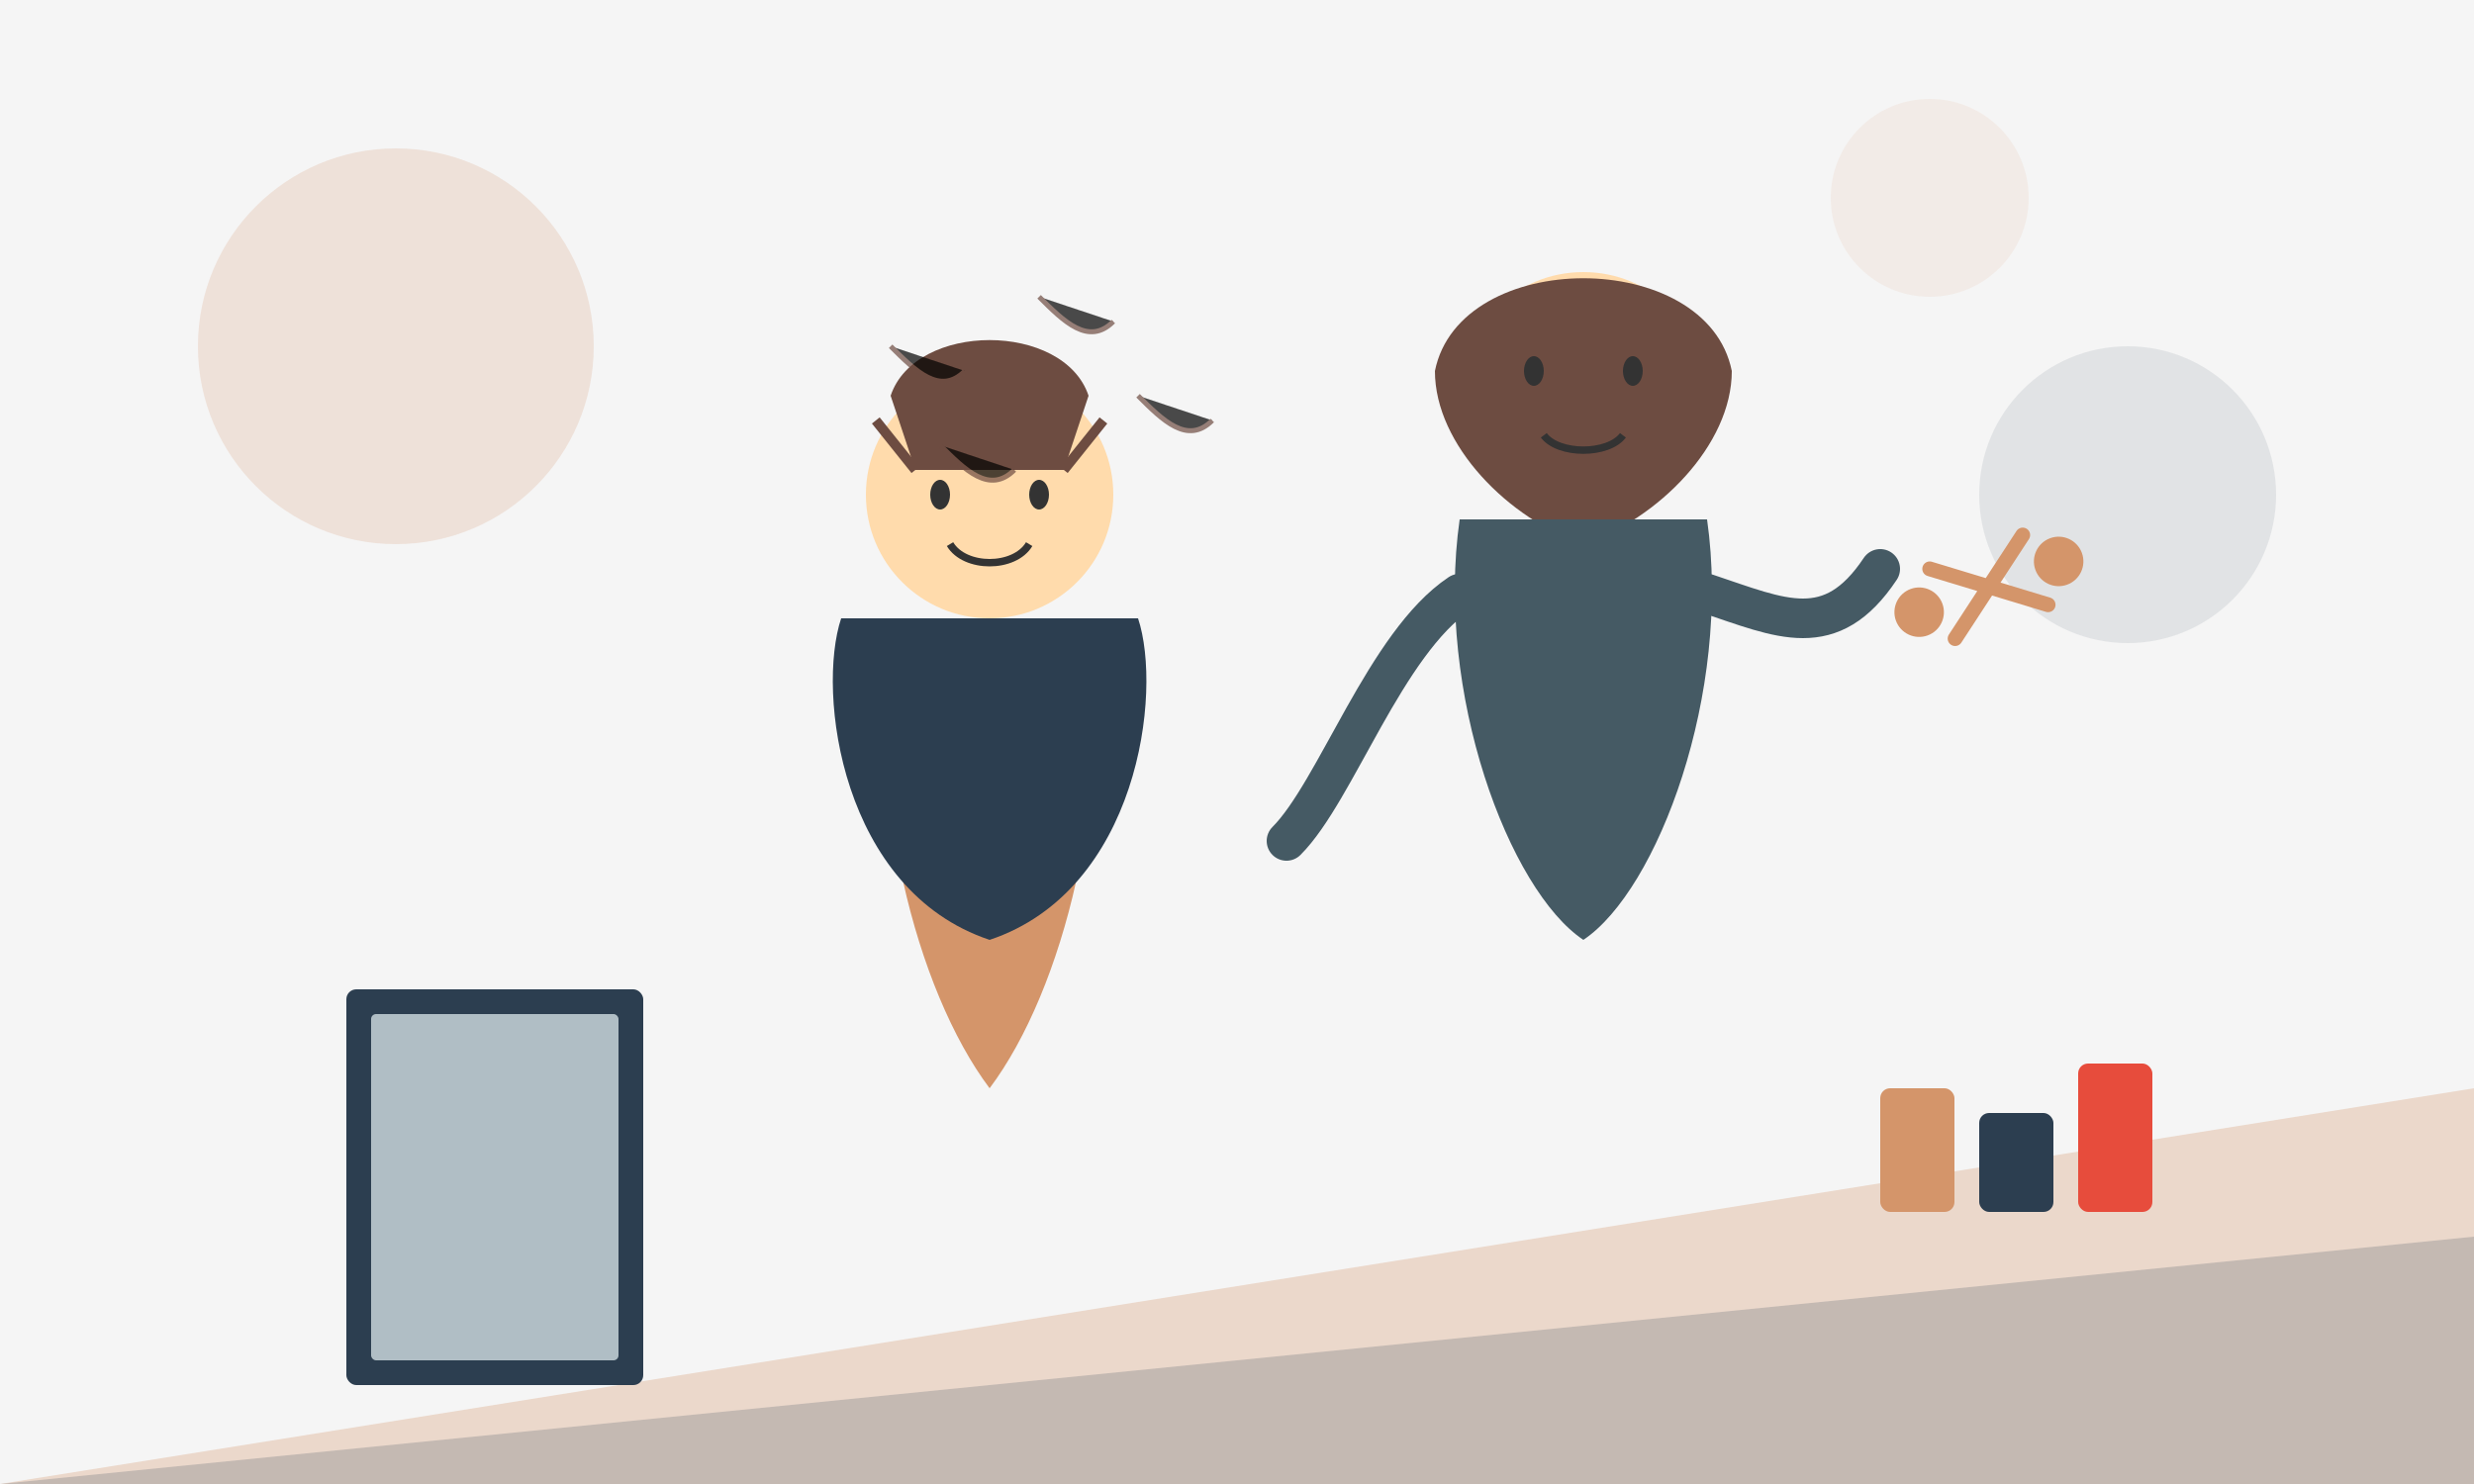 <svg xmlns="http://www.w3.org/2000/svg" width="500" height="300" viewBox="0 0 500 300">
  <defs>
    <style>
      .primary { fill: #d4956a; }
      .secondary { fill: #2c3e50; }
      .accent { fill: #e74c3c; }
      .light { fill: #f5f5f5; }
      .dark { fill: #333333; }
      .hair { fill: #6D4C41; }
      .skin { fill: #FFDBAC; }
      .dress { fill: #455A64; }
    </style>
  </defs>
  
  <!-- Background elements -->
  <rect width="500" height="300" fill="#f5f5f5"/>
  <path d="M0,300 L500,220 L500,300 Z" fill="#d4956a" opacity="0.3"/>
  <path d="M0,300 L500,250 L500,300 Z" fill="#2c3e50" opacity="0.2"/>
  
  <!-- Decorative circles -->
  <circle cx="80" cy="70" r="40" fill="#d4956a" opacity="0.2"/>
  <circle cx="430" cy="100" r="30" fill="#2c3e50" opacity="0.1"/>
  <circle cx="390" cy="40" r="20" fill="#d4956a" opacity="0.1"/>
  
  <!-- Hairdresser silhouette -->
  <g transform="translate(320, 80)">
    <!-- Head -->
    <circle cx="0" cy="0" r="25" class="skin"/>
    
    <!-- Hair -->
    <path d="M-30,-5 C-25,-30 25,-30 30,-5 C30,10 15,25 0,30 C-15,25 -30,10 -30,-5 Z" class="hair"/>
    
    <!-- Face details -->
    <ellipse cx="-10" cy="-5" rx="2" ry="3" class="dark"/>
    <ellipse cx="10" cy="-5" rx="2" ry="3" class="dark"/>
    <path d="M-8,8 C-5,12 5,12 8,8" fill="none" stroke="#333" stroke-width="1.5"/>
    
    <!-- Body -->
    <path d="M-25,25 C-30,60 -15,100 0,110 C15,100 30,60 25,25" class="dress"/>
    
    <!-- Arms -->
    <path d="M-25,40 C-40,50 -50,80 -60,90" fill="none" stroke="#455A64" stroke-width="8" stroke-linecap="round"/>
    <path d="M25,40 C40,45 50,50 60,35" fill="none" stroke="#455A64" stroke-width="8" stroke-linecap="round"/>
    
    <!-- Scissors in hand -->
    <g transform="translate(70, 35) rotate(-20)">
      <path d="M0,0 L20,15 M0,15 L20,0" fill="none" stroke="#d4956a" stroke-width="3" stroke-linecap="round"/>
      <circle cx="-5" cy="7.5" r="5" fill="#d4956a"/>
      <circle cx="25" cy="7.5" r="5" fill="#d4956a"/>
    </g>
  </g>
  
  <!-- Client silhouette -->
  <g transform="translate(200, 100)">
    <!-- Head -->
    <circle cx="0" cy="0" r="25" class="skin"/>
    
    <!-- Hair (being cut) -->
    <path d="M-20,-20 C-15,-35 15,-35 20,-20 L15,-5 L-15,-5 Z" class="hair"/>
    <path d="M-23,-15 L-15,-5 M23,-15 L15,-5" stroke="#6D4C41" stroke-width="2"/>
    
    <!-- Face details -->
    <ellipse cx="-10" cy="0" rx="2" ry="3" class="dark"/>
    <ellipse cx="10" cy="0" rx="2" ry="3" class="dark"/>
    <path d="M-8,10 C-5,15 5,15 8,10" fill="none" stroke="#333" stroke-width="1.5"/>
    
    <!-- Body -->
    <path d="M-20,25 C-25,60 -15,100 0,120 C15,100 25,60 20,25" fill="#d4956a"/>
    
    <!-- Hairdresser cape -->
    <path d="M-30,25 C-35,40 -30,80 0,90 C30,80 35,40 30,25 Z" fill="#2c3e50"/>
  </g>
  
  <!-- Floating hair strands -->
  <g opacity="0.7">
    <path d="M180,70 C185,75 190,80 195,75" stroke="#6D4C41" stroke-width="1"/>
    <path d="M210,60 C215,65 220,70 225,65" stroke="#6D4C41" stroke-width="1"/>
    <path d="M230,80 C235,85 240,90 245,85" stroke="#6D4C41" stroke-width="1"/>
    <path d="M190,90 C195,95 200,100 205,95" stroke="#6D4C41" stroke-width="1"/>
  </g>
  
  <!-- Salon elements -->
  <g transform="translate(70, 200)">
    <!-- Mirror -->
    <rect x="0" y="0" width="60" height="80" rx="2" fill="#2c3e50"/>
    <rect x="5" y="5" width="50" height="70" rx="1" fill="#B0BEC5"/>
  </g>
  
  <g transform="translate(380, 220)">
    <!-- Hair products -->
    <rect x="0" y="0" width="15" height="25" rx="2" fill="#d4956a"/>
    <rect x="20" y="5" width="15" height="20" rx="2" fill="#2c3e50"/>
    <rect x="40" y="-5" width="15" height="30" rx="2" fill="#e74c3c"/>
  </g>
</svg>
